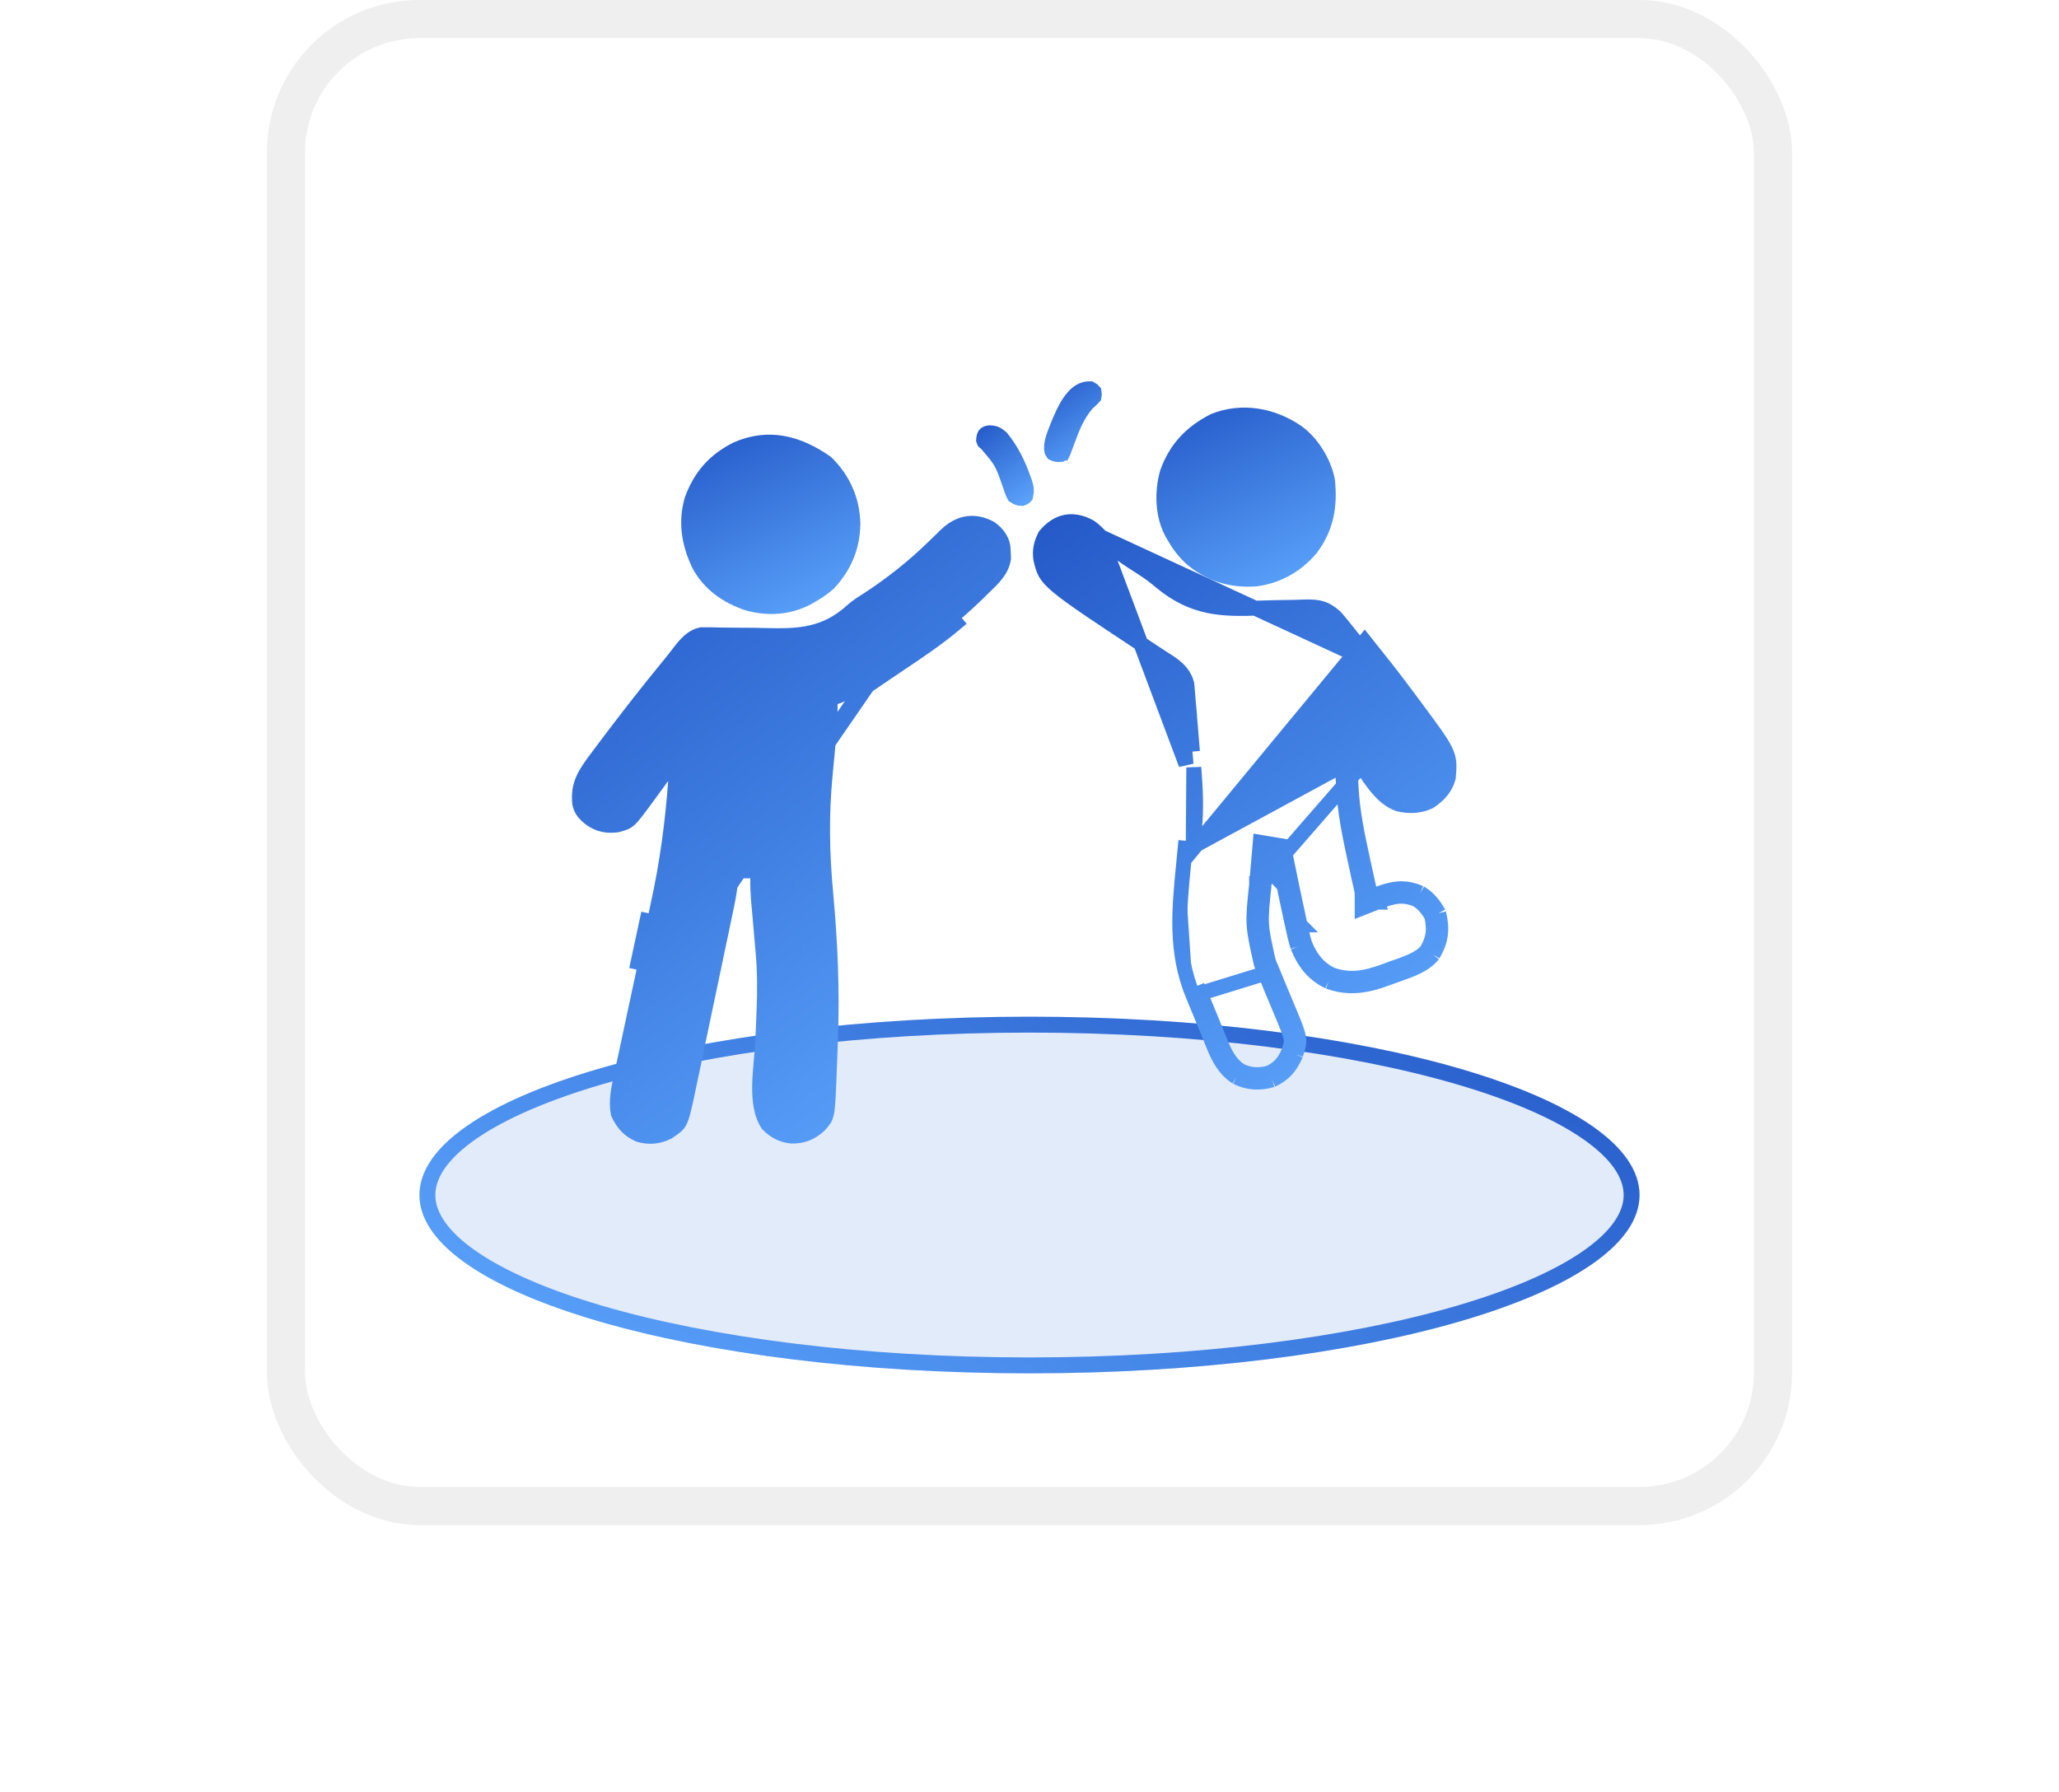 ﻿<svg width="54" height="47" viewBox="0 0 54 47" fill="none" xmlns="http://www.w3.org/2000/svg">
    <rect x="7.5" y="0.5" width="39" height="39" rx="3.5" fill="white" stroke="#EFEFEF"/>
    <g filter="url(#filter0_f_240_11463)">
        <ellipse cx="27" cy="31.344" rx="4.677" ry="16" transform="rotate(90 27 31.344)" fill="#2E70DA" fill-opacity="0.14"/>
        <path d="M27 35.812C22.596 35.812 18.616 35.29 15.745 34.451C14.308 34.031 13.16 33.535 12.376 32.993C11.586 32.447 11.209 31.886 11.209 31.344C11.209 30.802 11.586 30.241 12.376 29.695C13.16 29.153 14.308 28.657 15.745 28.237C18.616 27.398 22.596 26.875 27 26.875C31.404 26.875 35.384 27.398 38.255 28.237C39.692 28.657 40.84 29.153 41.624 29.695C42.414 30.241 42.791 30.802 42.791 31.344C42.791 31.886 42.414 32.447 41.624 32.993C40.84 33.535 39.692 34.031 38.255 34.451C35.384 35.29 31.404 35.812 27 35.812Z" stroke="url(#paint0_linear_240_11463)" stroke-width="0.417"/>
    </g>
    <path d="M22.75 17.986L23.009 17.809C23.202 17.677 23.396 17.546 23.59 17.416C24.101 17.075 24.608 16.733 25.077 16.337L24.951 16.187M22.75 17.986L16.569 26.949C16.688 26.393 16.807 25.837 16.927 25.282L16.735 25.24C16.814 24.875 16.892 24.51 16.97 24.145L17.161 24.186C17.161 24.186 17.161 24.186 17.161 24.186C17.198 24.013 17.235 23.841 17.272 23.668L17.272 23.668C17.502 22.613 17.639 21.574 17.719 20.499L17.77 19.816L17.366 20.369L17.307 20.449C17.231 20.554 17.154 20.658 17.078 20.762L17.069 20.774L17.069 20.775L16.985 20.889C16.985 20.889 16.985 20.89 16.985 20.89C16.715 21.258 16.598 21.414 16.503 21.5C16.428 21.566 16.375 21.584 16.185 21.636C15.914 21.67 15.714 21.629 15.492 21.478C15.33 21.351 15.24 21.243 15.205 21.08C15.176 20.82 15.214 20.625 15.293 20.445C15.377 20.254 15.508 20.073 15.684 19.84L15.684 19.84L15.767 19.729C15.851 19.617 15.935 19.505 16.02 19.393L16.02 19.393L16.098 19.29C16.098 19.29 16.098 19.29 16.098 19.29C16.545 18.701 16.999 18.12 17.467 17.549L17.467 17.549C17.606 17.38 17.741 17.209 17.874 17.036C18.041 16.827 18.191 16.689 18.396 16.648C18.483 16.647 18.57 16.648 18.658 16.649L18.659 16.65L18.835 16.653L18.835 16.653L18.929 16.655L18.929 16.655C19.104 16.658 19.279 16.659 19.453 16.66C19.481 16.66 19.509 16.66 19.537 16.66C19.712 16.661 19.886 16.663 20.061 16.668L20.061 16.668C20.929 16.69 21.639 16.674 22.368 16.003C22.488 15.898 22.622 15.813 22.776 15.718L22.776 15.718L22.779 15.715C23.388 15.315 23.948 14.873 24.472 14.363C24.53 14.306 24.589 14.25 24.648 14.193L24.648 14.193C24.706 14.138 24.763 14.082 24.819 14.026C24.998 13.856 25.186 13.761 25.375 13.734C25.56 13.707 25.762 13.743 25.976 13.859C26.151 13.987 26.267 14.143 26.302 14.33C26.309 14.401 26.313 14.472 26.315 14.544L26.315 14.544L26.315 14.547L26.319 14.649C26.27 14.954 26.069 15.15 25.789 15.419L25.789 15.419L25.787 15.421L25.682 15.524C25.682 15.524 25.682 15.524 25.682 15.524C25.469 15.733 25.251 15.932 25.024 16.125L25.023 16.125L24.951 16.187M22.75 17.986L22.583 18.1L22.75 17.986ZM24.951 16.187C24.951 16.187 24.951 16.188 24.951 16.188M24.951 16.187L24.951 16.188M24.951 16.188C24.491 16.576 23.993 16.912 23.482 17.253L23.482 17.253C23.286 17.384 23.092 17.516 22.899 17.648L24.951 16.188ZM22.899 17.648L22.64 17.824L22.64 17.824L22.472 17.939C22.472 17.939 22.472 17.939 22.472 17.939C22.472 17.939 22.472 17.939 22.472 17.939C22.395 17.992 22.317 18.045 22.238 18.099L22.238 18.099L22.105 18.189C22.048 18.226 22.031 18.236 22.014 18.244C21.996 18.252 21.975 18.259 21.904 18.283L21.767 18.329L21.77 18.473L21.771 18.55C21.775 18.854 21.752 19.154 21.722 19.465L21.721 19.466L21.691 19.794C21.675 19.964 21.659 20.135 21.642 20.305L21.642 20.305C21.54 21.377 21.556 22.368 21.656 23.436C21.776 24.739 21.83 25.999 21.779 27.303L21.779 27.303C21.773 27.462 21.767 27.62 21.761 27.779L21.749 28.086L21.749 28.086L21.744 28.227C21.744 28.227 21.744 28.227 21.744 28.227C21.721 28.797 21.71 29.052 21.675 29.208C21.648 29.33 21.614 29.374 21.486 29.518C21.262 29.721 21.043 29.805 20.746 29.797C20.502 29.767 20.325 29.674 20.142 29.494C19.968 29.238 19.917 28.885 19.922 28.48C19.925 28.277 19.942 28.069 19.961 27.864C19.964 27.834 19.966 27.805 19.969 27.775C19.985 27.602 20.001 27.43 20.007 27.272L20.007 27.272C20.014 27.113 20.02 26.954 20.026 26.795C20.03 26.697 20.034 26.599 20.038 26.501L20.038 26.501C20.059 25.991 20.059 25.483 20.012 24.967C20.012 24.967 20.012 24.967 20.012 24.966L20 24.828L20 24.828C19.988 24.682 19.975 24.537 19.962 24.391C19.949 24.245 19.936 24.099 19.924 23.953L19.924 23.953C19.916 23.863 19.908 23.772 19.899 23.682C19.881 23.464 19.869 23.254 19.873 23.041L19.877 22.841H19.677H19.677H19.676H19.675H19.675H19.674H19.674H19.673H19.672H19.672H19.671H19.671H19.67H19.669H19.669H19.668H19.668H19.667H19.666H19.666H19.665H19.665H19.664H19.663H19.663H19.662H19.662H19.661H19.66H19.66H19.659H19.659H19.658H19.657H19.657H19.656H19.655H19.655H19.654H19.654H19.653H19.652H19.652H19.651H19.651H19.65H19.649H19.649H19.648H19.648H19.647H19.646H19.646H19.645H19.645H19.644H19.643H19.643H19.642H19.642H19.641H19.64H19.64H19.639H19.639H19.638H19.637H19.637H19.636H19.636H19.635H19.634H19.634H19.633H19.632H19.632H19.631H19.631H19.63H19.629H19.629H19.628H19.628H19.627H19.626H19.626H19.625H19.625H19.624H19.623H19.623H19.622H19.622H19.621H19.62H19.62H19.619H19.618H19.618H19.617H19.617H19.616H19.615H19.615H19.614H19.614H19.613H19.612H19.612H19.611H19.61H19.61H19.609H19.609H19.608H19.608H19.607H19.606H19.606H19.605H19.605H19.604H19.603H19.603H19.602H19.601H19.601H19.6H19.6H19.599H19.598H19.598H19.597H19.596H19.596H19.595H19.595H19.594H19.593H19.593H19.592H19.592H19.591H19.59H19.59H19.589H19.589H19.588H19.587H19.587H19.586H19.586H19.585H19.584H19.584H19.583H19.582H19.582H19.581H19.581H19.58H19.579H19.579H19.578H19.578H19.577H19.576H19.576H19.575H19.575H19.574H19.573H19.573H19.572H19.572H19.571H19.57H19.57H19.569H19.569H19.568H19.567H19.567H19.566H19.566H19.565H19.564H19.564H19.563H19.562H19.562H19.561H19.561H19.56H19.559H19.559H19.558H19.558H19.557H19.556H19.556H19.555H19.555H19.554H19.553H19.553H19.552H19.552H19.551H19.55H19.55H19.549H19.548H19.548H19.547H19.547H19.546H19.545H19.545H19.544H19.544H19.543H19.542H19.542H19.541H19.541H19.54H19.539H19.539H19.538H19.537H19.537H19.536H19.536H19.535H19.534H19.534H19.533H19.532H19.532H19.531H19.531H19.53H19.529H19.529H19.528H19.528H19.527H19.526H19.526H19.525H19.525H19.524H19.523H19.523H19.522H19.521H19.521H19.52H19.52H19.519H19.518H19.518H19.517H19.517H19.516H19.515H19.515H19.514H19.514H19.513H19.512H19.512H19.511H19.511H19.51H19.509H19.509H19.508H19.507H19.507H19.506H19.506H19.505H19.504H19.504H19.503H19.503H19.502H19.501H19.501H19.5H19.5H19.499H19.498H19.498H19.497H19.496H19.496H19.495H19.495H19.494H19.493H19.493H19.492H19.491H19.491H19.49H19.49H19.489H19.488H19.488H19.487H19.487H19.486H19.485H19.485H19.484H19.483H19.483H19.482H19.482H19.481H19.48H19.48H19.479H19.479H19.478H19.477H19.477H19.476H19.476H19.475H19.474H19.474H19.473H19.473H19.472H19.471H19.471H19.47H19.469H19.469H19.468H19.468H19.467H19.466H19.466H19.465H19.465H19.464H19.463H19.463H19.462H19.461H19.461H19.46H19.459H19.459H19.458H19.458H19.457H19.456H19.456H19.455H19.455H19.454H19.453H19.453H19.452H19.451H19.451H19.45H19.45H19.449H19.448H19.448H19.447H19.447H19.446H19.445H19.445H19.444H19.444H19.443H19.442H19.442H19.441H19.44H19.44H19.439H19.439H19.438H19.437H19.437H19.436H19.436H19.435H19.434H19.434H19.433H19.432H19.432H19.431H19.43H19.43H19.429H19.429H19.428H19.427H19.427H19.426H19.426H19.425H19.424H19.424H19.423H19.422H19.422H19.421H19.421H19.42H19.419H19.419H19.418H19.418H19.417H19.416H19.416H19.415H19.414H19.414H19.413H19.413H19.412H19.411H19.411H19.41H19.409H19.409H19.408H19.408H19.407H19.406H19.406H19.405H19.404H19.404H19.403H19.403H19.402H19.401H19.401H19.4H19.399H19.399H19.398H19.398H19.397H19.396H19.396H19.395H19.395H19.394H19.393H19.393H19.392H19.391H19.391H19.39H19.39H19.389H19.388H19.388H19.387H19.386H19.386H19.385H19.385H19.384H19.383H19.383H19.382H19.381H19.381H19.38H19.38H19.379H19.378H19.378H19.377H19.377H19.376H19.375H19.375H19.374H19.373H19.373H19.372H19.372H19.371H19.37H19.37H19.369H19.368H19.368H19.367H19.366H19.366H19.365H19.365H19.364H19.363H19.185L19.169 23.019L19.153 23.184C19.125 23.438 19.073 23.687 19.017 23.948L19.017 23.949L18.983 24.111C18.983 24.111 18.983 24.111 18.983 24.111C18.953 24.256 18.922 24.402 18.892 24.547L18.892 24.547C18.864 24.679 18.836 24.811 18.808 24.942L18.795 25.007C18.795 25.007 18.795 25.007 18.795 25.007C18.741 25.264 18.687 25.521 18.633 25.778C18.57 26.075 18.508 26.371 18.446 26.668C18.393 26.923 18.339 27.178 18.285 27.434C18.253 27.586 18.221 27.738 18.19 27.89C18.154 28.06 18.118 28.229 18.082 28.399L18.082 28.4L18.051 28.549C18.051 28.549 18.051 28.55 18.051 28.55C17.998 28.799 17.959 28.98 17.924 29.12C17.889 29.26 17.86 29.345 17.83 29.405C17.779 29.509 17.721 29.553 17.512 29.693C17.267 29.815 17.016 29.837 16.753 29.758C16.491 29.639 16.345 29.476 16.214 29.204C16.153 28.875 16.221 28.566 16.302 28.194C16.305 28.18 16.308 28.167 16.311 28.153L16.311 28.152L16.351 27.969C16.378 27.838 16.407 27.707 16.435 27.576L16.435 27.576C16.48 27.367 16.525 27.158 16.569 26.949L22.899 17.648Z" fill="url(#paint1_linear_240_11463)" stroke="url(#paint2_linear_240_11463)" stroke-width="0.391"/>
    <path d="M28.868 14.079L28.868 14.078C28.769 13.972 28.686 13.891 28.582 13.82C28.35 13.693 28.138 13.659 27.951 13.696C27.766 13.733 27.583 13.843 27.414 14.044C27.302 14.258 27.264 14.44 27.297 14.671C27.338 14.836 27.364 14.932 27.417 15.027C27.469 15.12 27.554 15.223 27.733 15.374C28.098 15.682 28.796 16.142 30.225 17.085C30.225 17.085 30.225 17.085 30.225 17.085L30.328 17.153L30.328 17.153L30.506 17.269C30.524 17.281 30.543 17.293 30.562 17.305C30.762 17.431 31.033 17.602 31.122 17.929L31.126 17.946L31.128 17.963L31.141 18.117C31.141 18.117 31.141 18.118 31.141 18.118C31.149 18.208 31.157 18.3 31.164 18.392L31.164 18.392C31.169 18.456 31.174 18.52 31.18 18.584L30.985 18.601L31.18 18.584C31.195 18.755 31.209 18.927 31.223 19.099C31.233 19.239 31.245 19.379 31.257 19.519C31.257 19.519 31.257 19.519 31.257 19.519L31.062 19.536C31.077 19.707 31.091 19.877 31.106 20.048L28.868 14.079ZM28.868 14.079L28.873 14.084C29.197 14.407 29.593 14.671 29.962 14.902C30.136 15.013 30.295 15.132 30.453 15.268L30.453 15.268L30.457 15.271C30.874 15.612 31.268 15.795 31.691 15.884C32.108 15.972 32.545 15.967 33.04 15.948C33.313 15.938 33.586 15.934 33.862 15.93L33.907 15.93L33.908 15.93C34.01 15.928 34.111 15.924 34.212 15.92C34.413 15.914 34.549 15.925 34.666 15.962C34.778 15.998 34.887 16.062 35.023 16.185L35.09 16.264L35.09 16.264L35.178 16.368C35.332 16.558 35.484 16.75 35.635 16.944L35.635 16.944C35.745 17.085 35.856 17.223 35.967 17.361M28.868 14.079L35.967 17.361M31.053 22.553C31.05 22.583 31.047 22.613 31.044 22.643C30.924 23.854 30.814 24.963 31.292 26.113M31.053 22.553L35.789 16.824C35.898 16.963 36.008 17.101 36.119 17.238C36.421 17.612 36.711 17.994 36.997 18.38L37.077 18.487C38.035 19.777 38.035 19.777 37.984 20.395C37.908 20.675 37.728 20.863 37.49 21.022C37.233 21.147 36.94 21.155 36.665 21.084C36.294 20.941 36.065 20.611 35.843 20.292C35.812 20.246 35.781 20.201 35.749 20.157L35.671 20.049M31.053 22.553C31.069 22.387 31.085 22.22 31.101 22.053L31.053 22.553ZM31.292 26.113C31.316 26.171 31.34 26.228 31.363 26.285C31.412 26.403 31.46 26.521 31.509 26.638M31.292 26.113L31.473 26.038C31.473 26.038 31.473 26.038 31.473 26.038C31.497 26.096 31.521 26.153 31.544 26.211L31.544 26.211C31.593 26.329 31.641 26.446 31.69 26.563M31.292 26.113L33.182 25.531M31.509 26.638C31.564 26.771 31.619 26.903 31.673 27.037C31.708 27.125 31.744 27.213 31.78 27.301M31.509 26.638L31.69 26.563M31.509 26.638L31.69 26.563C31.69 26.563 31.69 26.563 31.69 26.563M31.78 27.301L31.829 27.421C31.96 27.75 32.123 28.056 32.431 28.252M31.78 27.301L31.961 27.227L32.01 27.347L32.011 27.349L32.011 27.349C32.137 27.666 32.28 27.921 32.529 28.082M31.78 27.301L31.961 27.227L31.961 27.227C31.925 27.139 31.89 27.052 31.854 26.964L31.854 26.963C31.8 26.829 31.745 26.696 31.69 26.563M32.431 28.252C32.722 28.402 33.05 28.42 33.363 28.322M32.431 28.252L32.536 28.086C32.534 28.085 32.531 28.083 32.529 28.082M32.431 28.252L32.522 28.078C32.524 28.079 32.526 28.081 32.529 28.082M33.363 28.322C33.682 28.174 33.846 27.973 33.983 27.655M33.363 28.322L33.305 28.136C33.301 28.137 33.297 28.138 33.293 28.139M33.363 28.322L33.281 28.145C33.285 28.143 33.289 28.141 33.293 28.139M33.983 27.655C34.025 27.524 34.054 27.436 34.061 27.347C34.075 27.161 33.994 26.968 33.745 26.375M33.983 27.655L33.803 27.578C33.802 27.58 33.801 27.583 33.8 27.585M33.983 27.655L33.797 27.594C33.798 27.591 33.799 27.588 33.8 27.585M33.745 26.375C33.691 26.249 33.638 26.123 33.586 25.996L33.469 25.712M33.745 26.375L33.564 26.451C33.564 26.451 33.564 26.451 33.564 26.451M33.745 26.375L33.565 26.451C33.565 26.451 33.565 26.451 33.564 26.451M33.469 25.712L33.432 25.622L33.363 25.456M33.469 25.712L33.288 25.787L33.251 25.696L33.251 25.696L33.182 25.531M33.469 25.712L33.288 25.787L33.405 26.071L33.405 26.071C33.458 26.198 33.511 26.325 33.564 26.451M33.363 25.456L33.309 25.327L33.265 25.218C33.155 24.73 33.1 24.484 33.086 24.235C33.071 23.983 33.097 23.729 33.151 23.216M33.363 25.456L33.182 25.531M33.363 25.456L33.182 25.531M33.151 23.216C33.158 23.14 33.164 23.065 33.171 22.989M33.151 23.216L32.957 23.195L32.957 23.197M33.151 23.216L32.957 23.199C32.957 23.198 32.957 23.198 32.957 23.197M33.171 22.989C33.184 22.832 33.198 22.674 33.211 22.516L33.196 22.514L33.228 22.321L33.423 22.338C33.423 22.343 33.422 22.348 33.422 22.353L33.498 22.366C33.58 22.769 33.663 23.172 33.748 23.575M33.171 22.989L32.976 22.973C32.995 22.75 33.014 22.527 33.034 22.304L33.052 22.093L33.261 22.128L33.53 22.173L33.663 22.195L33.689 22.327C33.771 22.73 33.854 23.132 33.939 23.535M33.171 22.989L35.83 19.935M33.748 23.575L33.767 23.664C33.801 23.826 33.836 23.988 33.871 24.15M33.748 23.575L33.939 23.535L33.939 23.535M33.748 23.575L33.939 23.535M33.871 24.15L33.904 24.3C33.942 24.478 33.982 24.654 34.036 24.829M33.871 24.15L34.062 24.108L34.095 24.258L34.096 24.259L34.095 24.259C34.133 24.434 34.17 24.6 34.22 24.763M33.871 24.15L34.062 24.108L34.062 24.108C34.027 23.947 33.992 23.786 33.958 23.624L33.958 23.624L33.939 23.535M34.036 24.829C34.204 25.24 34.434 25.547 34.843 25.745M34.036 24.829L34.223 24.771C34.222 24.768 34.221 24.765 34.22 24.763M34.036 24.829L34.217 24.755C34.218 24.758 34.219 24.76 34.22 24.763M34.843 25.745C35.382 25.94 35.84 25.854 36.366 25.664M34.843 25.745L34.928 25.569C34.925 25.567 34.922 25.566 34.919 25.564M34.843 25.745L34.91 25.561C34.913 25.562 34.916 25.563 34.919 25.564M36.366 25.664L36.472 25.624M36.366 25.664L36.299 25.48L36.404 25.441L36.472 25.624M36.366 25.664L36.297 25.481L36.298 25.48C35.795 25.663 35.391 25.733 34.919 25.564M36.472 25.624C36.535 25.601 36.6 25.578 36.667 25.554C37.001 25.438 37.371 25.308 37.583 25.039M36.472 25.624L36.404 25.441C36.475 25.414 36.545 25.39 36.614 25.366C36.742 25.321 36.867 25.277 36.993 25.222C37.176 25.141 37.323 25.048 37.421 24.928M37.583 25.039C37.8 24.67 37.832 24.364 37.731 23.953M37.583 25.039L37.429 24.918C37.426 24.921 37.424 24.925 37.421 24.928M37.583 25.039L37.414 24.94C37.416 24.936 37.419 24.932 37.421 24.928M37.731 23.953C37.609 23.736 37.466 23.549 37.248 23.422M37.731 23.953L37.541 23.999C37.544 24.008 37.546 24.017 37.548 24.025M37.731 23.953L37.561 24.049C37.557 24.041 37.552 24.033 37.548 24.025M37.248 23.422C36.82 23.238 36.521 23.306 36.115 23.455C36.116 23.474 36.116 23.496 36.116 23.522V23.53H36.064L36.116 23.663L36.115 23.663M37.248 23.422L37.149 23.591C37.153 23.593 37.156 23.595 37.159 23.597M37.248 23.422L37.17 23.602C37.167 23.6 37.163 23.599 37.159 23.597M36.115 23.663C36.115 23.664 36.114 23.664 36.114 23.664L36.063 23.53H35.92L35.849 23.348L35.907 23.325C35.907 23.321 35.906 23.317 35.905 23.313L35.885 23.219L35.861 23.112C35.843 23.033 35.826 22.954 35.809 22.875L35.781 22.749C35.772 22.709 35.763 22.668 35.755 22.628C35.607 21.953 35.46 21.283 35.431 20.59C35.428 20.515 35.424 20.439 35.42 20.363M36.115 23.663L35.992 23.712L35.725 23.817V23.53C35.725 23.459 35.724 23.434 35.723 23.415C35.722 23.401 35.721 23.391 35.714 23.352L35.694 23.262L35.694 23.261L35.67 23.155C35.652 23.075 35.635 22.996 35.617 22.917L35.617 22.917L35.59 22.791C35.581 22.749 35.572 22.707 35.563 22.666C35.416 21.995 35.266 21.309 35.236 20.599L35.236 20.599C35.233 20.524 35.229 20.449 35.224 20.374L35.42 20.363M36.115 23.663C36.336 23.58 36.501 23.526 36.661 23.511C36.812 23.496 36.966 23.515 37.159 23.597M35.42 20.363C35.413 20.243 35.406 20.124 35.4 20.004C35.339 19.918 35.278 19.831 35.219 19.742L35.382 19.634L35.577 19.625C35.582 19.729 35.587 19.833 35.592 19.938C35.618 19.975 35.645 20.012 35.671 20.049M35.42 20.363L35.225 20.374C35.21 20.131 35.197 19.887 35.186 19.642L35.156 18.943L35.544 19.525C35.636 19.663 35.732 19.798 35.83 19.935M35.671 20.049L35.83 19.935M35.671 20.049L35.83 19.935M35.967 17.361C36.267 17.732 36.554 18.111 36.84 18.496L36.84 18.496L36.919 18.603C37.406 19.259 37.629 19.561 37.732 19.777C37.819 19.96 37.815 20.065 37.79 20.36C37.731 20.566 37.597 20.714 37.393 20.852C37.193 20.946 36.958 20.955 36.725 20.897C36.558 20.831 36.421 20.715 36.291 20.565C36.19 20.448 36.102 20.322 36.009 20.187C35.976 20.14 35.943 20.092 35.908 20.044L35.908 20.043L35.83 19.935L35.967 17.361ZM37.159 23.597C37.323 23.695 37.439 23.838 37.548 24.025M37.548 24.025C37.589 24.203 37.6 24.35 37.582 24.486C37.564 24.625 37.515 24.766 37.421 24.928M34.919 25.564C34.574 25.395 34.374 25.136 34.22 24.763M32.957 23.197L32.955 23.215C32.903 23.706 32.875 23.975 32.89 24.241C32.905 24.507 32.963 24.768 33.07 25.242L33.074 25.261L33.078 25.277L33.084 25.293L33.129 25.401L33.129 25.402L33.182 25.531M32.957 23.197L33.182 25.531M33.182 25.531L33.182 25.531M33.564 26.451C33.754 26.902 33.834 27.096 33.859 27.23C33.878 27.333 33.864 27.388 33.8 27.585M33.8 27.585C33.681 27.861 33.549 28.018 33.293 28.139M33.293 28.139C33.031 28.218 32.764 28.201 32.529 28.082M31.295 22.072C31.305 21.97 31.315 21.868 31.325 21.766L31.325 21.765C31.379 21.209 31.354 20.672 31.309 20.13C31.309 20.13 31.309 20.13 31.309 20.13L31.295 22.072Z" fill="url(#paint3_linear_240_11463)" stroke="url(#paint4_linear_240_11463)" stroke-width="0.391"/>
    <path d="M21.286 15.613L21.286 15.613L21.284 15.614L21.201 15.664C20.709 15.932 20.149 15.973 19.604 15.82C19.054 15.632 18.61 15.316 18.338 14.82C18.069 14.259 17.976 13.695 18.147 13.108C18.369 12.494 18.738 12.076 19.32 11.783C20.154 11.418 20.923 11.614 21.671 12.137C22.118 12.578 22.353 13.117 22.369 13.736C22.358 14.346 22.152 14.845 21.734 15.297C21.602 15.418 21.454 15.515 21.286 15.613Z" fill="url(#paint5_linear_240_11463)" stroke="url(#paint6_linear_240_11463)" stroke-width="0.391"/>
    <path d="M30.794 14.074L30.794 14.074L30.794 14.072L30.742 13.984C30.491 13.521 30.467 12.921 30.615 12.396C30.841 11.764 31.24 11.344 31.841 11.038C32.57 10.749 33.363 10.887 34.012 11.33C34.403 11.606 34.724 12.126 34.815 12.604C34.887 13.281 34.779 13.848 34.382 14.382C34.009 14.825 33.511 15.11 32.938 15.185C32.283 15.232 31.731 15.06 31.235 14.638C31.055 14.468 30.918 14.29 30.794 14.074Z" fill="url(#paint7_linear_240_11463)" stroke="url(#paint8_linear_240_11463)" stroke-width="0.391"/>
    <path d="M28.519 10.576L28.511 10.584L28.503 10.592C28.242 10.894 28.108 11.256 27.988 11.584C27.98 11.604 27.973 11.625 27.965 11.645L27.922 11.759L27.922 11.759L27.921 11.761L27.887 11.854C27.879 11.871 27.875 11.878 27.873 11.882C27.872 11.882 27.871 11.883 27.87 11.884C27.867 11.887 27.861 11.89 27.854 11.896C27.844 11.903 27.833 11.91 27.819 11.92C27.771 11.924 27.74 11.923 27.714 11.919C27.689 11.915 27.66 11.906 27.616 11.886C27.593 11.854 27.587 11.837 27.584 11.824C27.578 11.799 27.577 11.767 27.58 11.682C27.594 11.555 27.635 11.438 27.691 11.297L27.691 11.297L27.692 11.295L27.728 11.203C27.827 10.958 27.939 10.687 28.095 10.482C28.238 10.294 28.396 10.19 28.595 10.196C28.634 10.217 28.645 10.224 28.654 10.231C28.662 10.238 28.669 10.245 28.692 10.271C28.699 10.311 28.701 10.325 28.701 10.338C28.701 10.351 28.699 10.366 28.692 10.408C28.674 10.428 28.66 10.443 28.646 10.457C28.618 10.486 28.588 10.513 28.519 10.576Z" fill="url(#paint9_linear_240_11463)" stroke="url(#paint10_linear_240_11463)" stroke-width="0.391"/>
    <path d="M26.842 12.561L26.842 12.561L26.843 12.563L26.874 12.647C26.922 12.79 26.93 12.88 26.9 13.01C26.884 13.03 26.874 13.038 26.867 13.043C26.855 13.051 26.839 13.06 26.803 13.074C26.755 13.074 26.727 13.068 26.703 13.059C26.676 13.049 26.647 13.034 26.599 13.003C26.552 12.913 26.52 12.816 26.481 12.695L26.481 12.695L26.48 12.693C26.477 12.686 26.475 12.68 26.473 12.673C26.386 12.421 26.333 12.269 26.255 12.132C26.177 11.994 26.075 11.874 25.905 11.674C25.9 11.669 25.896 11.664 25.892 11.658L25.879 11.644L25.865 11.632C25.838 11.611 25.825 11.601 25.816 11.592C25.815 11.591 25.813 11.59 25.813 11.589C25.812 11.588 25.811 11.585 25.809 11.58C25.805 11.571 25.801 11.56 25.796 11.544C25.799 11.461 25.818 11.42 25.834 11.399C25.847 11.383 25.874 11.359 25.951 11.351C26.031 11.354 26.078 11.365 26.117 11.381C26.157 11.398 26.2 11.427 26.265 11.484C26.528 11.812 26.699 12.156 26.842 12.561Z" fill="url(#paint11_linear_240_11463)" stroke="url(#paint12_linear_240_11463)" stroke-width="0.391"/>
    <defs>
        <filter id="filter0_f_240_11463" x="0.5" y="16.167" width="53" height="30.354" filterUnits="userSpaceOnUse" color-interpolation-filters="sRGB">
            <feFlood flood-opacity="0" result="BackgroundImageFix"/>
            <feBlend mode="normal" in="SourceGraphic" in2="BackgroundImageFix" result="shape"/>
            <feGaussianBlur stdDeviation="5.25" result="effect1_foregroundBlur_240_11463"/>
        </filter>
        <linearGradient id="paint0_linear_240_11463" x1="43.321" y1="26.55" x2="30.679" y2="47.801" gradientUnits="userSpaceOnUse">
            <stop stop-color="#2357C6"/>
            <stop offset="1" stop-color="#5EA8FF"/>
        </linearGradient>
        <linearGradient id="paint1_linear_240_11463" x1="14.856" y1="13.365" x2="26.566" y2="30.027" gradientUnits="userSpaceOnUse">
            <stop stop-color="#2357C6"/>
            <stop offset="1" stop-color="#5EA8FF"/>
        </linearGradient>
        <linearGradient id="paint2_linear_240_11463" x1="14.856" y1="13.365" x2="26.566" y2="30.027" gradientUnits="userSpaceOnUse">
            <stop stop-color="#2357C6"/>
            <stop offset="1" stop-color="#5EA8FF"/>
        </linearGradient>
        <linearGradient id="paint3_linear_240_11463" x1="26.953" y1="13.337" x2="37.369" y2="28.864" gradientUnits="userSpaceOnUse">
            <stop stop-color="#2357C6"/>
            <stop offset="1" stop-color="#5EA8FF"/>
        </linearGradient>
        <linearGradient id="paint4_linear_240_11463" x1="26.953" y1="13.337" x2="37.369" y2="28.864" gradientUnits="userSpaceOnUse">
            <stop stop-color="#2357C6"/>
            <stop offset="1" stop-color="#5EA8FF"/>
        </linearGradient>
        <linearGradient id="paint5_linear_240_11463" x1="17.806" y1="11.353" x2="20.622" y2="17.078" gradientUnits="userSpaceOnUse">
            <stop stop-color="#2357C6"/>
            <stop offset="1" stop-color="#5EA8FF"/>
        </linearGradient>
        <linearGradient id="paint6_linear_240_11463" x1="17.806" y1="11.353" x2="20.622" y2="17.078" gradientUnits="userSpaceOnUse">
            <stop stop-color="#2357C6"/>
            <stop offset="1" stop-color="#5EA8FF"/>
        </linearGradient>
        <linearGradient id="paint7_linear_240_11463" x1="30.269" y1="10.644" x2="33.077" y2="16.365" gradientUnits="userSpaceOnUse">
            <stop stop-color="#2357C6"/>
            <stop offset="1" stop-color="#5EA8FF"/>
        </linearGradient>
        <linearGradient id="paint8_linear_240_11463" x1="30.269" y1="10.644" x2="33.077" y2="16.365" gradientUnits="userSpaceOnUse">
            <stop stop-color="#2357C6"/>
            <stop offset="1" stop-color="#5EA8FF"/>
        </linearGradient>
        <linearGradient id="paint9_linear_240_11463" x1="27.364" y1="9.979" x2="28.859" y2="12.152" gradientUnits="userSpaceOnUse">
            <stop stop-color="#2357C6"/>
            <stop offset="1" stop-color="#5EA8FF"/>
        </linearGradient>
        <linearGradient id="paint10_linear_240_11463" x1="27.364" y1="9.979" x2="28.859" y2="12.152" gradientUnits="userSpaceOnUse">
            <stop stop-color="#2357C6"/>
            <stop offset="1" stop-color="#5EA8FF"/>
        </linearGradient>
        <linearGradient id="paint11_linear_240_11463" x1="25.581" y1="11.134" x2="27.072" y2="13.306" gradientUnits="userSpaceOnUse">
            <stop stop-color="#2357C6"/>
            <stop offset="1" stop-color="#5EA8FF"/>
        </linearGradient>
        <linearGradient id="paint12_linear_240_11463" x1="25.581" y1="11.134" x2="27.072" y2="13.306" gradientUnits="userSpaceOnUse">
            <stop stop-color="#2357C6"/>
            <stop offset="1" stop-color="#5EA8FF"/>
        </linearGradient>
    </defs>
</svg>
